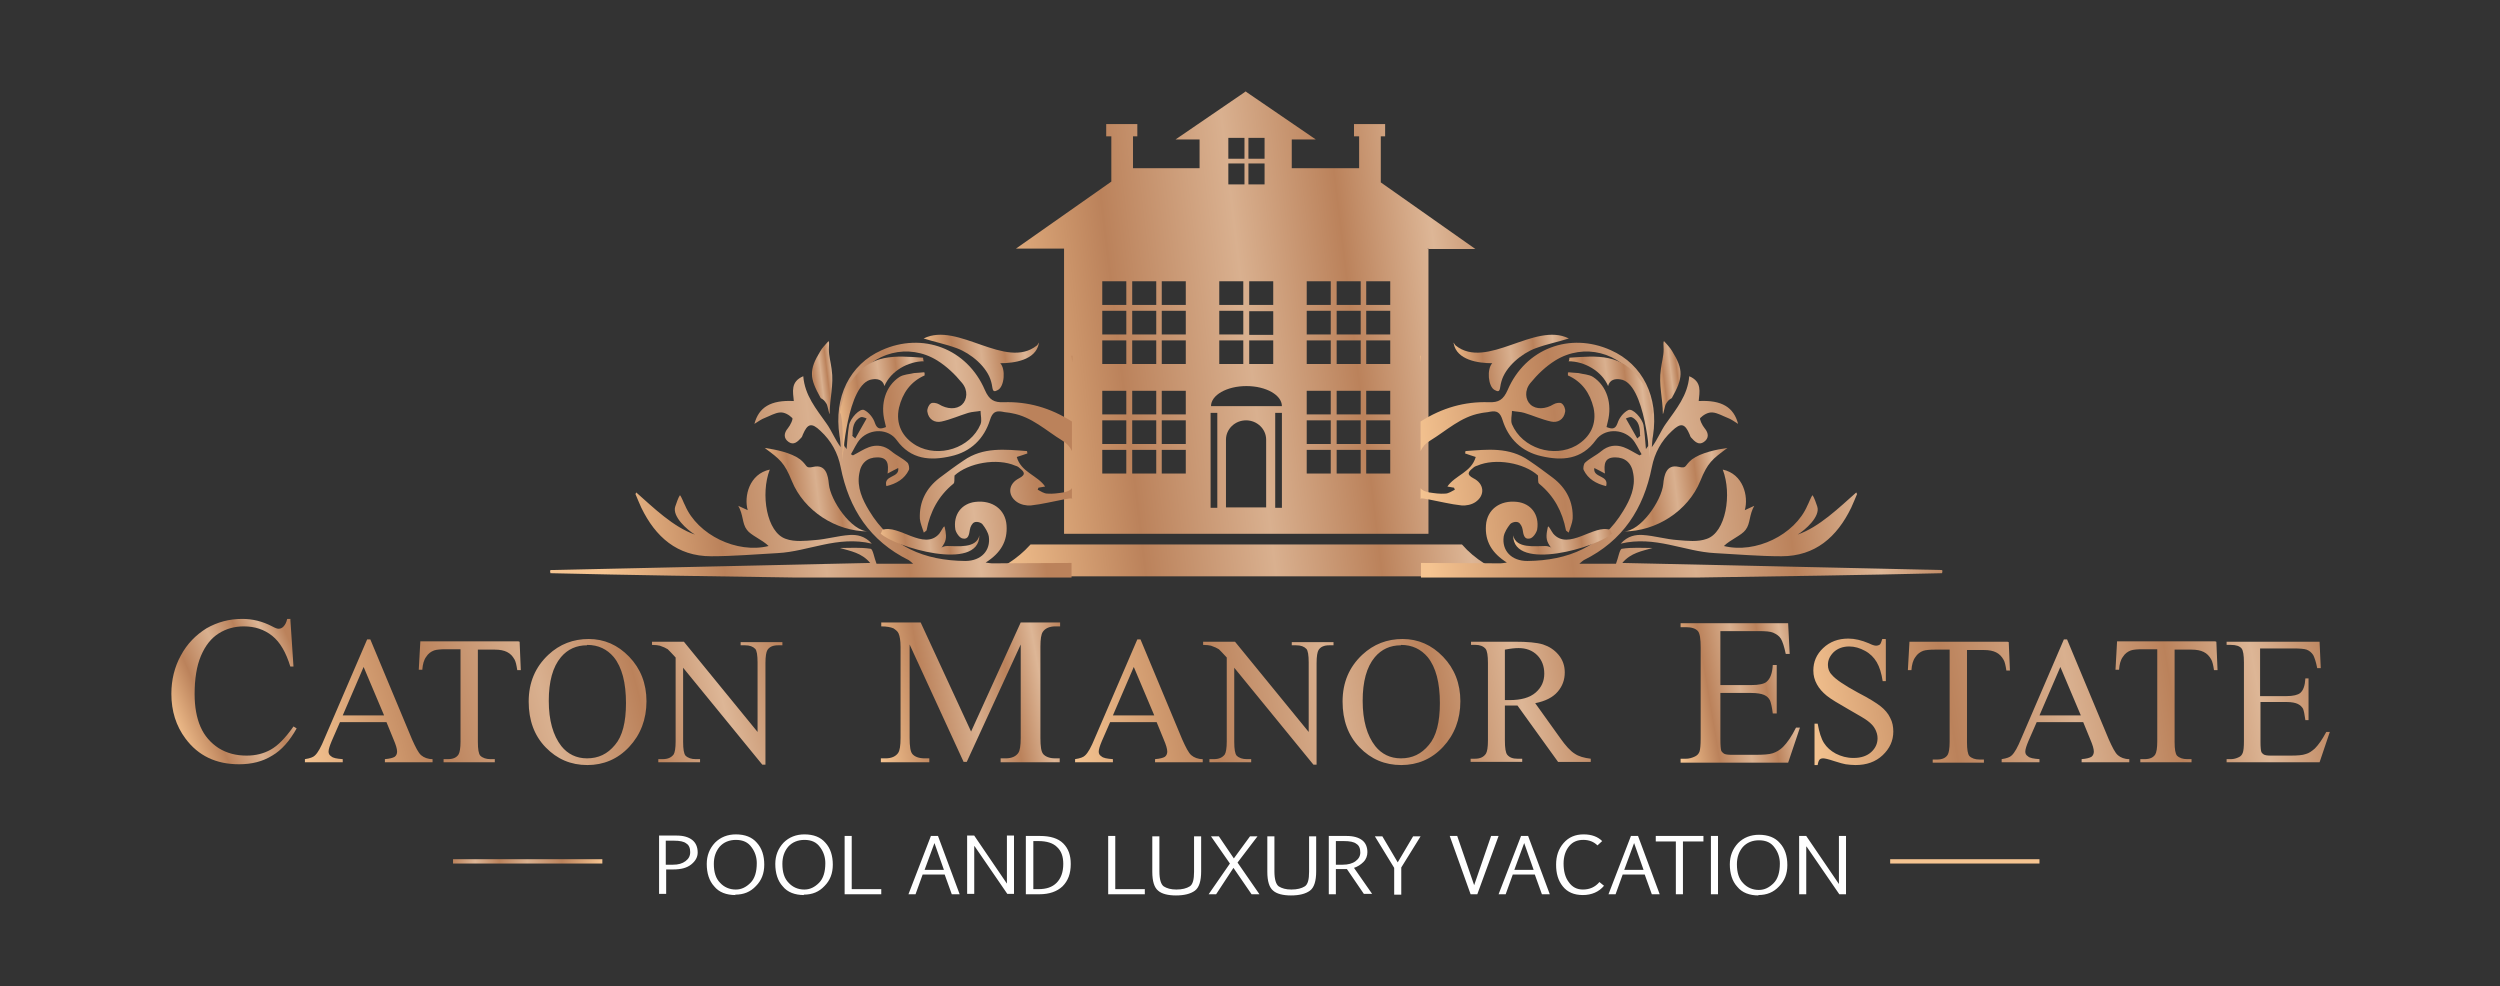 <!-- Creator: CorelDRAW -->
<svg xmlns="http://www.w3.org/2000/svg" xml:space="preserve" width="6.346in" height="2.503in" style="shape-rendering:geometricPrecision; text-rendering:geometricPrecision; image-rendering:optimizeQuality; fill-rule:evenodd; clip-rule:evenodd"
viewBox="0 0 6.346 2.503"
 xmlns:xlink="http://www.w3.org/1999/xlink">
 <rect x="0" y="0" width="6.346" height="2.503" fill="#333333" stroke="none"/>
 <defs>
  <style type="text/css">
   <![CDATA[
    .fil0 {fill:none}
    .fil21 {fill:white;fill-rule:nonzero}
    .fil20 {fill:url(#id0)}
    .fil11 {fill:url(#id1)}
    .fil3 {fill:url(#id2)}
    .fil13 {fill:url(#id3)}
    .fil9 {fill:url(#id4)}
    .fil10 {fill:url(#id5)}
    .fil5 {fill:url(#id6)}
    .fil4 {fill:url(#id7)}
    .fil12 {fill:url(#id8)}
    .fil8 {fill:url(#id9)}
    .fil6 {fill:url(#id10)}
    .fil1 {fill:url(#id11)}
    .fil7 {fill:url(#id12)}
    .fil2 {fill:url(#id13)}
    .fil19 {fill:url(#id14);fill-rule:nonzero}
    .fil16 {fill:url(#id15);fill-rule:nonzero}
    .fil17 {fill:url(#id16);fill-rule:nonzero}
    .fil15 {fill:url(#id17);fill-rule:nonzero}
    .fil18 {fill:url(#id18);fill-rule:nonzero}
    .fil14 {fill:url(#id19);fill-rule:nonzero}
   ]]>
  </style>
  <linearGradient id="id0" gradientUnits="userSpaceOnUse" x1="1.529" y1="2.186" x2="1.15" y2="2.186">
   <stop offset="0" style="stop-color:#F5C491"/>
   <stop offset="0.271" style="stop-color:#BB825B"/>
   <stop offset="0.502" style="stop-color:#D9B08F"/>
   <stop offset="0.69" style="stop-color:#BB825B"/>
   <stop offset="0.851" style="stop-color:#DDB696"/>
   <stop offset="1" style="stop-color:#BB825B"/>
  </linearGradient>
  <linearGradient id="id1" gradientUnits="userSpaceOnUse" xlink:href="#id0" x1="3.68" y1="0.925" x2="3.991" y2="0.888">
  </linearGradient>
  <linearGradient id="id2" gradientUnits="userSpaceOnUse" xlink:href="#id0" x1="1.931" y1="1.26" x2="2.216" y2="1.226">
  </linearGradient>
  <linearGradient id="id3" gradientUnits="userSpaceOnUse" xlink:href="#id0" x1="3.835" y1="1.407" x2="4.097" y2="1.376">
  </linearGradient>
  <linearGradient id="id4" gradientUnits="userSpaceOnUse" xlink:href="#id0" x1="3.966" y1="1.048" x2="4.209" y2="1.019">
  </linearGradient>
  <linearGradient id="id5" gradientUnits="userSpaceOnUse" xlink:href="#id0" x1="4.201" y1="0.961" x2="4.284" y2="0.951">
  </linearGradient>
  <linearGradient id="id6" gradientUnits="userSpaceOnUse" xlink:href="#id0" x1="2.043" y1="0.961" x2="2.126" y2="0.951">
  </linearGradient>
  <linearGradient id="id7" gradientUnits="userSpaceOnUse" xlink:href="#id0" x1="2.118" y1="1.048" x2="2.361" y2="1.019">
  </linearGradient>
  <linearGradient id="id8" gradientUnits="userSpaceOnUse" xlink:href="#id0" x1="2.23" y1="1.407" x2="2.492" y2="1.376">
  </linearGradient>
  <linearGradient id="id9" gradientUnits="userSpaceOnUse" xlink:href="#id0" x1="4.111" y1="1.26" x2="4.396" y2="1.226">
  </linearGradient>
  <linearGradient id="id10" gradientUnits="userSpaceOnUse" xlink:href="#id0" x1="2.336" y1="0.925" x2="2.647" y2="0.888">
  </linearGradient>
  <linearGradient id="id11" gradientUnits="userSpaceOnUse" xlink:href="#id0" x1="2.459" y1="0.931" x2="3.868" y2="0.763">
  </linearGradient>
  <linearGradient id="id12" gradientUnits="userSpaceOnUse" xlink:href="#id0" x1="3.604" y1="1.23" x2="4.928" y2="1.072">
  </linearGradient>
  <linearGradient id="id13" gradientUnits="userSpaceOnUse" xlink:href="#id0" x1="1.509" y1="1.217" x2="2.612" y2="1.085">
  </linearGradient>
  <linearGradient id="id14" gradientUnits="userSpaceOnUse" xlink:href="#id0" x1="4.596" y1="1.894" x2="5.92" y2="1.671">
  </linearGradient>
  <linearGradient id="id15" gradientUnits="userSpaceOnUse" xlink:href="#id0" x1="2.213" y1="1.801" x2="2.715" y2="1.713">
  </linearGradient>
  <linearGradient id="id16" gradientUnits="userSpaceOnUse" xlink:href="#id0" x1="2.72" y1="1.898" x2="4.044" y2="1.666">
  </linearGradient>
  <linearGradient id="id17" gradientUnits="userSpaceOnUse" xlink:href="#id0" x1="0.773" y1="1.941" x2="1.986" y2="1.624">
  </linearGradient>
  <linearGradient id="id18" gradientUnits="userSpaceOnUse" xlink:href="#id0" x1="4.245" y1="1.786" x2="4.591" y2="1.728">
  </linearGradient>
  <linearGradient id="id19" gradientUnits="userSpaceOnUse" xlink:href="#id0" x1="0.428" y1="1.83" x2="0.759" y2="1.684">
  </linearGradient>
 </defs>
 <g id="Layer_x0020_1">
  <g id="_76192208">
   <rect id="_76211080" class="fil0" width="6.346" height="2.503"/>
   <g>
    <path id="_76179664" class="fil1" d="M3.626 0.631l0 0.724 -0.925 0 0 -0.724 -0.122 0 0.242 -0.17 0 -0.115 -0.013 0 0 -0.031 0.079 0 0 0.031 -0.011 0 0 0.081 0.169 0 0 -0.073 -0.061 -0 0.174 -0.119 0.004 -0.003 0.004 0.003 0.174 0.119 -0.061 0 0 0.073 0.171 0 0 -0.081 -0.013 0 0 -0.031 0.079 0 0 0.031 -0.011 0 0 0.117 0.24 0.169 -0.122 0zm-0.455 0.159l0.061 0 0 0.06 -0.061 0 0 -0.06zm-0.002 -0.375l0.041 0 0 0.053 -0.041 0 0 -0.053zm-0.051 -0.065l0.041 0 0 0.053 -0.041 0 0 -0.053zm0 0.065l0.041 0 0 0.053 -0.041 0 0 -0.053zm0.051 -0.065l0.041 0 0 0.053 -0.041 0 0 -0.053zm-0.005 0.63c0.05,0 0.09,0.023 0.09,0.051l-0.18 0c0,-0.028 0.04,-0.051 0.09,-0.051zm-0.091 0.309l0.017 0 0 -0.241 -0.017 0 0 0.241zm0.164 0l0.017 0 0 -0.241 -0.017 0 0 0.241zm-0.074 -0.222l0 0c0.028,0 0.051,0.022 0.051,0.049l0 0.172 -0.102 0 0 -0.172c0,-0.027 0.023,-0.049 0.051,-0.049zm-0.365 -0.278l0.061 0 0 0.06 -0.061 0 0 -0.06zm0.151 0l0.061 0 0 0.06 -0.061 0 0 -0.06zm0 0.075l0.061 0 0 0.06 -0.061 0 0 -0.06zm0 -0.15l0.061 0 0 0.06 -0.061 0 0 -0.06zm-0.075 0.075l0.061 0 0 0.06 -0.061 0 0 -0.06zm0 0.075l0.061 0 0 0.06 -0.061 0 0 -0.06zm-0.076 0l0.061 0 0 0.06 -0.061 0 0 -0.06zm0 -0.15l0.061 0 0 0.06 -0.061 0 0 -0.06zm0.076 0l0.061 0 0 0.06 -0.061 0 0 -0.06zm0.443 0.075l0.061 0 0 0.06 -0.061 0 0 -0.06zm0.151 0l0.061 0 0 0.06 -0.061 0 0 -0.06zm0 0.075l0.061 0 0 0.06 -0.061 0 0 -0.06zm0 -0.15l0.061 0 0 0.06 -0.061 0 0 -0.06zm-0.075 0.075l0.061 0 0 0.06 -0.061 0 0 -0.06zm0 0.075l0.061 0 0 0.06 -0.061 0 0 -0.06zm-0.076 0l0.061 0 0 0.06 -0.061 0 0 -0.06zm0 -0.15l0.061 0 0 0.06 -0.061 0 0 -0.06zm0.076 0l0.061 0 0 0.06 -0.061 0 0 -0.06zm-0.595 0.353l0.061 0 0 0.06 -0.061 0 0 -0.06zm0.151 0l0.061 0 0 0.06 -0.061 0 0 -0.06zm0 0.075l0.061 0 0 0.06 -0.061 0 0 -0.06zm0 -0.15l0.061 0 0 0.06 -0.061 0 0 -0.06zm-0.075 0.075l0.061 0 0 0.06 -0.061 0 0 -0.06zm0 0.075l0.061 0 0 0.06 -0.061 0 0 -0.06zm-0.076 0l0.061 0 0 0.06 -0.061 0 0 -0.06zm0 -0.15l0.061 0 0 0.06 -0.061 0 0 -0.06zm0.076 0l0.061 0 0 0.06 -0.061 0 0 -0.06zm0.443 0.075l0.061 0 0 0.06 -0.061 0 0 -0.06zm0.151 0l0.061 0 0 0.06 -0.061 0 0 -0.06zm0 0.075l0.061 0 0 0.06 -0.061 0 0 -0.06zm0 -0.15l0.061 0 0 0.06 -0.061 0 0 -0.06zm-0.075 0.075l0.061 0 0 0.06 -0.061 0 0 -0.06zm0 0.075l0.061 0 0 0.06 -0.061 0 0 -0.06zm-0.076 0l0.061 0 0 0.06 -0.061 0 0 -0.06zm0 -0.15l0.061 0 0 0.06 -0.061 0 0 -0.06zm0.076 0l0.061 0 0 0.06 -0.061 0 0 -0.06zm-0.298 -0.278l0.061 0 0 0.06 -0.061 0 0 -0.06zm0 0.15l0.061 0 0 0.06 -0.061 0 0 -0.06zm0 -0.075l0.061 0 0 0.06 -0.061 0 0 -0.06zm0.076 -0.075l0.061 0 0 0.06 -0.061 0 0 -0.06zm0 0.15l0.061 0 0 0.06 -0.061 0 0 -0.06zm-0.555 0.518l0.529 0 0.037 0 0.529 0c0.033,0.038 0.076,0.063 0.124,0.081l-1.343 0c0.048,-0.018 0.09,-0.043 0.124,-0.081z"/>
    <path id="_76180616" class="fil2" d="M2.163 1.106c0.003,0.002 0.005,0.005 0.008,0.007 0.01,-0.017 0.019,-0.034 0.029,-0.051 0.002,0.002 -0.009,-0.005 -0.015,-0.003 -0.019,0.009 -0.021,0.028 -0.021,0.046zm-0.289 0.178c0.011,0.005 0.017,0.008 0.024,0.011 -0.01,-0.035 0.004,-0.092 0.056,-0.103 -0.024,0.062 -0.008,0.16 0.041,0.176 0.022,0.008 0.049,0.005 0.073,0.003 0.03,-0.002 0.059,-0.011 0.089,-0.013 0.018,-0.001 0.038,0.002 0.056,0.022 -0.087,-0.021 -0.161,0.02 -0.239,0.024 -0.056,0.003 -0.113,0.008 -0.169,0.008 -0.086,-0 -0.141,-0.049 -0.177,-0.123 -0.005,-0.011 -0.01,-0.023 -0.015,-0.035 -0,-0 0.001,-0.001 0.002,-0.004 0.043,0.038 0.094,0.088 0.149,0.107 -0.02,-0.012 -0.058,-0.046 -0.05,-0.071 0.002,-0.006 0.008,-0.024 0.012,-0.029 0.004,0.004 0.01,0.021 0.013,0.026 0.032,0.075 0.132,0.123 0.212,0.103 -0.016,-0.016 -0.045,-0.027 -0.055,-0.041 -0.013,-0.017 -0.008,-0.037 -0.023,-0.063zm0.473 -0.338c0,0.002 0,0.005 0,0.007 -0.036,0.016 -0.056,0.045 -0.065,0.082 -0.009,0.041 0.008,0.075 0.044,0.096 0.057,0.032 0.137,0.007 0.163,-0.054 0.004,-0.01 0,-0.023 0,-0.034 -0.01,0.002 -0.021,0.002 -0.031,0.005 -0.023,0.007 -0.045,0.017 -0.068,0.022 -0.017,0.004 -0.033,-0.005 -0.036,-0.025 -0.001,-0.007 0.003,-0.017 0.009,-0.021 0.004,-0.003 0.015,-0.001 0.02,0.002 0.021,0.013 0.045,0.014 0.059,0.001 0.013,-0.012 0.016,-0.036 0,-0.055 -0.018,-0.022 -0.039,-0.042 -0.063,-0.057 -0.073,-0.045 -0.164,-0.021 -0.209,0.052 -0.032,0.051 -0.032,0.107 -0.027,0.164 0,0.002 0.003,0.004 0.006,0.009 0.002,-0.022 0.003,-0.041 0.006,-0.06 0.003,-0.018 0.028,-0.045 0.039,-0.039 0.012,0.006 0.023,0.02 0.027,0.033 0.006,0.017 0.015,0.015 0.028,0.01 -0.001,-0.005 -0.002,-0.009 -0.003,-0.013 -0.012,-0.046 0.002,-0.091 0.037,-0.114 0.011,-0.007 0.026,-0.007 0.037,-0.01 0.011,-0.001 0.018,-0.001 0.025,-0.002zm-0.949 0.501c0.269,-0.006 0.538,-0.012 0.811,-0.018 -0.022,-0.026 -0.05,-0.03 -0.077,-0.038 0.026,0 0.052,-0.002 0.078,0.002 0.006,0.001 0.009,0.023 0.015,0.038 0.026,0 0.058,0 0.093,0 -0.006,-0.005 -0.008,-0.007 -0.011,-0.009 -0.099,-0.049 -0.152,-0.13 -0.173,-0.236 -0.007,-0.036 -0.024,-0.067 -0.051,-0.092 -0.023,-0.022 -0.033,-0.019 -0.045,0.009 -0.001,0.003 -0.002,0.006 -0.004,0.008 -0.009,0.01 -0.019,0.02 -0.032,0.011 -0.013,-0.009 -0.013,-0.022 -0.002,-0.035 0.006,-0.007 0.014,-0.024 0.011,-0.026 -0.008,-0.008 -0.02,-0.015 -0.031,-0.014 -0.013,0.001 -0.026,0.009 -0.039,0.014 -0.008,0.003 -0.015,0.008 -0.026,0.015 0.011,-0.042 0.041,-0.061 0.1,-0.058 -0.002,-0.023 -0.009,-0.049 0.024,-0.063 0.004,0.049 0.033,0.083 0.059,0.12 0.013,0.018 0.021,0.04 0.036,0.06 -0.001,-0.01 -0.001,-0.02 -0.003,-0.029 -0.015,-0.098 0.026,-0.181 0.107,-0.217 0.104,-0.047 0.217,-0.004 0.262,0.101 0.011,0.025 0.023,0.032 0.048,0.031 0.061,-0.002 0.118,0.014 0.173,0.049l0 0.075c-0.005,-0.011 -0.013,-0.02 -0.025,-0.027 -0.041,-0.025 -0.077,-0.06 -0.127,-0.069 -0.008,-0.002 -0.017,-0.002 -0.025,-0.004 -0.017,-0.003 -0.025,0.002 -0.031,0.021 -0.015,0.048 -0.049,0.081 -0.099,0.092 -0.052,0.012 -0.102,0.009 -0.138,-0.041 -0.021,-0.029 -0.066,-0.03 -0.092,-0.003 -0.01,0.011 -0.016,0.026 -0.024,0.039 0.002,0.001 0.003,0.002 0.005,0.003 0.014,-0.007 0.027,-0.016 0.041,-0.021 0.02,-0.007 0.039,-0.004 0.056,0.01 0.013,0.011 0.029,0.018 0.041,0.029 0.004,0.003 0.006,0.015 0.004,0.019 -0.011,0.023 -0.032,0.035 -0.057,0.041 -0.008,-0.029 0.034,-0.02 0.03,-0.046 -0.008,0.004 -0.016,0.008 -0.027,0.014 0.003,-0.024 0.001,-0.041 -0.026,-0.041 -0.025,0 -0.042,0.014 -0.046,0.042 -0.006,0.034 0.008,0.065 0.025,0.093 0.055,0.092 0.141,0.127 0.244,0.128 0.041,0 0.065,-0.027 0.06,-0.062 -0.002,-0.011 -0.009,-0.022 -0.016,-0.031 -0.004,-0.005 -0.015,-0.008 -0.021,-0.005 -0.005,0.002 -0.01,0.011 -0.011,0.018 -0.002,0.013 -0.004,0.026 -0.018,0.023 -0.008,-0.001 -0.017,-0.014 -0.019,-0.023 -0.006,-0.038 0.016,-0.066 0.051,-0.07 0.043,-0.005 0.076,0.019 0.079,0.059 0.003,0.041 -0.015,0.071 -0.053,0.095 0.008,0.001 0.012,0.002 0.016,0.002 0.067,-0 0.135,-0.001 0.202,-0.001l0 0.037 -0.705 0c-0.206,-0.003 -0.412,-0.006 -0.618,-0.011 -0,-0.002 -0,-0.004 -0.001,-0.006zm1.324 -0.527l-0.002 -0.017 0.002 0 0 0.017zm0 0.346c-0.004,-0.002 -0.011,-0 -0.023,0.002 -0.027,0.005 -0.054,0.012 -0.082,0.015 -0.012,0.001 -0.026,-0.002 -0.036,-0.009 -0.024,-0.017 -0.022,-0.046 0.006,-0.06 0.019,-0.01 0.012,-0.017 0.001,-0.026 -0.003,-0.003 -0.007,-0.005 -0.011,-0.006 -0.046,-0.02 -0.119,-0.007 -0.154,0.025 -0.001,0.009 0.001,0.018 -0.003,0.021 -0.038,0.031 -0.059,0.071 -0.068,0.118 -0,0.001 -0.002,0.002 -0.007,0.006 -0.004,-0.013 -0.009,-0.024 -0.01,-0.035 -0.002,-0.043 0.016,-0.078 0.05,-0.104 0.02,-0.015 0.04,-0.03 0.061,-0.044 0.05,-0.035 0.106,-0.028 0.161,-0.024 0,0.002 0.001,0.004 0.001,0.006 -0.009,0.003 -0.017,0.006 -0.027,0.009 0.011,0.039 0.052,0.046 0.072,0.075 -0.006,0.001 -0.012,0.002 -0.017,0.003 -0.001,0.002 -0.001,0.004 -0.002,0.005 0.008,0.004 0.016,0.01 0.025,0.01 0.013,0.001 0.027,-0.001 0.04,-0.003 0.01,-0.002 0.018,-0.005 0.022,-0.011l0 0.025z"/>
    <path id="_76178992" class="fil3" d="M2.205 1.349c-0.044,0 -0.097,-0.079 -0.101,-0.12 -0.002,-0.023 -0.008,-0.051 -0.039,-0.044 -0.022,0.005 -0.014,-0.003 -0.034,-0.019 -0.023,-0.017 -0.062,-0.025 -0.09,-0.029 0.039,0.029 0.05,0.037 0.069,0.084 0.031,0.076 0.112,0.128 0.194,0.128z"/>
    <path id="_76179496" class="fil4" d="M2.138 1.168c0.001,0.001 0.012,-0.197 0.076,-0.205 0.012,-0.002 0.027,0 0.031,0.017 0.016,-0.038 0.06,-0.063 0.101,-0.063 -0.003,-0 -0.002,-0.006 -0.003,-0.009 -0.07,-0.005 -0.133,-0.011 -0.18,0.057 -0.009,0.013 -0.016,0.019 -0.02,0.035 -0.001,0.005 -0.007,0.031 -0.009,0.032 0,0.006 -0.002,0.011 -0.002,0.017 0.001,0 0.001,0 0.002,0.001 0.003,0.012 0.008,0.045 0.004,0.118z"/>
    <path id="_76179832" class="fil5" d="M2.083 1.01c-0.028,-0.05 -0.03,-0.071 -0.001,-0.118 0.005,-0.009 0.013,-0.017 0.02,-0.025 0.004,-0.005 0.002,0.015 0.002,0.02 0,0.017 0.005,0.033 0.007,0.05 0.006,0.04 -0.005,0.074 -0.005,0.114 -0.002,-0.001 -0.005,-0.022 -0.008,-0.026 -0.005,-0.008 -0.007,-0.01 -0.014,-0.014z"/>
    <path id="_76180672" class="fil6" d="M2.345 0.859c0.086,-0.043 0.208,0.081 0.287,0.018 0.002,-0.001 0.007,-0.012 0.005,-0.005 -0.008,0.042 -0.062,0.05 -0.098,0.05 0.014,0.014 0.011,0.059 -0.006,0.068 -0.016,0.009 -0.012,-0.004 -0.017,-0.021 -0.01,-0.038 -0.052,-0.072 -0.087,-0.085 -0.03,-0.011 -0.057,-0.016 -0.085,-0.025z"/>
    <path id="_76212368" class="fil7" d="M4.164 1.106c-0.003,0.002 -0.005,0.005 -0.008,0.007 -0.01,-0.017 -0.019,-0.034 -0.029,-0.051 -0.002,0.002 0.009,-0.005 0.015,-0.003 0.019,0.009 0.021,0.028 0.021,0.046zm0.289 0.178c-0.011,0.005 -0.017,0.008 -0.024,0.011 0.01,-0.035 -0.004,-0.092 -0.056,-0.103 0.024,0.062 0.008,0.16 -0.041,0.176 -0.022,0.008 -0.049,0.005 -0.073,0.003 -0.03,-0.002 -0.059,-0.011 -0.089,-0.013 -0.018,-0.001 -0.038,0.002 -0.056,0.022 0.087,-0.021 0.161,0.02 0.239,0.024 0.056,0.003 0.113,0.008 0.169,0.008 0.086,-0 0.141,-0.049 0.177,-0.123 0.005,-0.011 0.01,-0.023 0.015,-0.035 0,-0 -0.001,-0.001 -0.002,-0.004 -0.043,0.038 -0.094,0.088 -0.149,0.107 0.02,-0.012 0.058,-0.046 0.05,-0.071 -0.002,-0.006 -0.008,-0.024 -0.012,-0.029 -0.004,0.004 -0.01,0.021 -0.013,0.026 -0.032,0.075 -0.132,0.123 -0.212,0.103 0.016,-0.016 0.045,-0.027 0.055,-0.041 0.013,-0.017 0.008,-0.037 0.023,-0.063zm-0.473 -0.338c-0,0.002 -0,0.005 -0,0.007 0.036,0.016 0.056,0.045 0.065,0.082 0.009,0.041 -0.008,0.075 -0.044,0.096 -0.057,0.032 -0.137,0.007 -0.163,-0.054 -0.004,-0.01 -0,-0.023 -0,-0.034 0.01,0.002 0.021,0.002 0.031,0.005 0.023,0.007 0.045,0.017 0.068,0.022 0.017,0.004 0.033,-0.005 0.036,-0.025 0.001,-0.007 -0.003,-0.017 -0.009,-0.021 -0.004,-0.003 -0.015,-0.001 -0.02,0.002 -0.021,0.013 -0.045,0.014 -0.059,0.001 -0.013,-0.012 -0.016,-0.036 -0,-0.055 0.018,-0.022 0.039,-0.042 0.063,-0.057 0.073,-0.045 0.164,-0.021 0.209,0.052 0.032,0.051 0.032,0.107 0.027,0.164 -0,0.002 -0.003,0.004 -0.006,0.009 -0.002,-0.022 -0.003,-0.041 -0.006,-0.06 -0.003,-0.018 -0.028,-0.045 -0.039,-0.039 -0.012,0.006 -0.023,0.02 -0.027,0.033 -0.006,0.017 -0.015,0.015 -0.028,0.01 0.001,-0.005 0.002,-0.009 0.003,-0.013 0.012,-0.046 -0.002,-0.091 -0.037,-0.114 -0.011,-0.007 -0.026,-0.007 -0.037,-0.01 -0.011,-0.001 -0.018,-0.001 -0.025,-0.002zm0.949 0.501c-0.269,-0.006 -0.538,-0.012 -0.811,-0.018 0.022,-0.026 0.05,-0.03 0.077,-0.038 -0.026,0 -0.052,-0.002 -0.078,0.002 -0.006,0.001 -0.009,0.023 -0.015,0.038 -0.026,0 -0.058,0 -0.093,0 0.006,-0.005 0.008,-0.007 0.011,-0.009 0.099,-0.049 0.152,-0.13 0.173,-0.236 0.007,-0.036 0.024,-0.067 0.051,-0.092 0.023,-0.022 0.033,-0.019 0.045,0.009 0.001,0.003 0.002,0.006 0.004,0.008 0.009,0.01 0.019,0.02 0.032,0.011 0.013,-0.009 0.013,-0.022 0.002,-0.035 -0.006,-0.007 -0.014,-0.024 -0.011,-0.026 0.008,-0.008 0.02,-0.015 0.031,-0.014 0.013,0.001 0.026,0.009 0.039,0.014 0.008,0.003 0.015,0.008 0.026,0.015 -0.011,-0.042 -0.041,-0.061 -0.1,-0.058 0.002,-0.023 0.009,-0.049 -0.024,-0.063 -0.004,0.049 -0.033,0.083 -0.059,0.12 -0.013,0.018 -0.021,0.04 -0.036,0.06 0.001,-0.01 0.001,-0.02 0.003,-0.029 0.015,-0.098 -0.026,-0.181 -0.107,-0.217 -0.104,-0.047 -0.217,-0.004 -0.262,0.101 -0.011,0.025 -0.023,0.032 -0.048,0.031 -0.061,-0.002 -0.118,0.014 -0.173,0.049l0 0.075c0.005,-0.011 0.013,-0.02 0.025,-0.027 0.041,-0.025 0.077,-0.06 0.127,-0.069 0.008,-0.002 0.017,-0.002 0.025,-0.004 0.017,-0.003 0.025,0.002 0.031,0.021 0.015,0.048 0.049,0.081 0.099,0.092 0.052,0.012 0.102,0.009 0.138,-0.041 0.021,-0.029 0.066,-0.03 0.092,-0.003 0.01,0.011 0.016,0.026 0.024,0.039 -0.002,0.001 -0.003,0.002 -0.005,0.003 -0.014,-0.007 -0.027,-0.016 -0.041,-0.021 -0.02,-0.007 -0.039,-0.004 -0.056,0.01 -0.013,0.011 -0.029,0.018 -0.041,0.029 -0.004,0.003 -0.006,0.015 -0.004,0.019 0.011,0.023 0.032,0.035 0.057,0.041 0.008,-0.029 -0.034,-0.02 -0.03,-0.046 0.008,0.004 0.016,0.008 0.027,0.014 -0.003,-0.024 -0.001,-0.041 0.026,-0.041 0.025,0 0.042,0.014 0.046,0.042 0.006,0.034 -0.008,0.065 -0.025,0.093 -0.055,0.092 -0.141,0.127 -0.244,0.128 -0.041,0 -0.065,-0.027 -0.06,-0.062 0.002,-0.011 0.009,-0.022 0.016,-0.031 0.004,-0.005 0.015,-0.008 0.021,-0.005 0.005,0.002 0.01,0.011 0.011,0.018 0.002,0.013 0.004,0.026 0.018,0.023 0.008,-0.001 0.017,-0.014 0.019,-0.023 0.006,-0.038 -0.016,-0.066 -0.051,-0.07 -0.043,-0.005 -0.076,0.019 -0.079,0.059 -0.003,0.041 0.015,0.071 0.053,0.095 -0.008,0.001 -0.012,0.002 -0.016,0.002 -0.067,-0 -0.135,-0.001 -0.202,-0.001l0 0.037 0.705 0c0.206,-0.003 0.412,-0.006 0.618,-0.011 0,-0.002 0,-0.004 0.001,-0.006zm-1.324 -0.527l0.002 -0.017 -0.002 0 0 0.017zm0 0.346c0.004,-0.002 0.011,-0 0.023,0.002 0.027,0.005 0.054,0.012 0.082,0.015 0.012,0.001 0.026,-0.002 0.036,-0.009 0.024,-0.017 0.022,-0.046 -0.006,-0.06 -0.019,-0.01 -0.012,-0.017 -0.001,-0.026 0.003,-0.003 0.007,-0.005 0.011,-0.006 0.046,-0.02 0.119,-0.007 0.154,0.025 0.001,0.009 -0.001,0.018 0.003,0.021 0.038,0.031 0.059,0.071 0.068,0.118 0,0.001 0.002,0.002 0.007,0.006 0.004,-0.013 0.009,-0.024 0.01,-0.035 0.002,-0.043 -0.016,-0.078 -0.05,-0.104 -0.02,-0.015 -0.04,-0.03 -0.061,-0.044 -0.05,-0.035 -0.106,-0.028 -0.161,-0.024 -0,0.002 -0.001,0.004 -0.001,0.006 0.009,0.003 0.017,0.006 0.027,0.009 -0.011,0.039 -0.052,0.046 -0.072,0.075 0.006,0.001 0.012,0.002 0.017,0.003 0.001,0.002 0.001,0.004 0.002,0.005 -0.008,0.004 -0.016,0.01 -0.025,0.01 -0.013,0.001 -0.027,-0.001 -0.04,-0.003 -0.01,-0.002 -0.018,-0.005 -0.022,-0.011l0 0.025z"/>
    <path id="_76212312" class="fil8" d="M4.121 1.349c0.044,0 0.097,-0.079 0.101,-0.12 0.002,-0.023 0.008,-0.051 0.039,-0.044 0.022,0.005 0.014,-0.003 0.034,-0.019 0.023,-0.017 0.062,-0.025 0.09,-0.029 -0.039,0.029 -0.05,0.037 -0.069,0.084 -0.031,0.076 -0.112,0.128 -0.194,0.128z"/>
    <path id="_76209176" class="fil9" d="M4.189 1.168c-0.001,0.001 -0.012,-0.197 -0.076,-0.205 -0.012,-0.002 -0.027,0 -0.031,0.017 -0.016,-0.038 -0.06,-0.063 -0.101,-0.063 0.003,-0 0.002,-0.006 0.003,-0.009 0.07,-0.005 0.133,-0.011 0.18,0.057 0.009,0.013 0.016,0.019 0.02,0.035 0.001,0.005 0.007,0.031 0.009,0.032 0,0.006 0.002,0.011 0.002,0.017 -0.001,0 -0.001,0 -0.002,0.001 -0.003,0.012 -0.008,0.045 -0.004,0.118z"/>
    <path id="_76192992" class="fil10" d="M4.244 1.01c0.028,-0.05 0.03,-0.071 0.001,-0.118 -0.005,-0.009 -0.013,-0.017 -0.02,-0.025 -0.004,-0.005 -0.002,0.015 -0.002,0.02 0,0.017 -0.005,0.033 -0.007,0.05 -0.006,0.04 0.005,0.074 0.005,0.114 0.002,-0.001 0.005,-0.022 0.008,-0.026 0.005,-0.008 0.007,-0.01 0.014,-0.014z"/>
    <path id="_76196576" class="fil11" d="M3.982 0.859c-0.086,-0.043 -0.208,0.081 -0.287,0.018 -0.002,-0.001 -0.007,-0.012 -0.005,-0.005 0.008,0.042 0.062,0.05 0.098,0.05 -0.014,0.014 -0.011,0.059 0.006,0.068 0.016,0.009 0.012,-0.004 0.017,-0.021 0.01,-0.038 0.052,-0.072 0.087,-0.085 0.03,-0.011 0.057,-0.016 0.085,-0.025z"/>
    <path id="_76232472" class="fil12" d="M2.236 1.354l0.004 -0.009c0.041,-0.015 0.105,0.054 0.144,0.01 0.005,-0.006 0.013,-0.024 0.014,-0.017 0.003,0.014 0.006,0.028 -0.001,0.041 -0.013,0.024 -0.013,0.007 0.008,0.007 0.025,0 0.074,0.007 0.081,-0.027 0,0.094 -0.217,0.029 -0.251,-0.005z"/>
    <path id="_76233592" class="fil13" d="M4.091 1.354l-0.004 -0.009c-0.041,-0.015 -0.105,0.054 -0.144,0.01 -0.005,-0.006 -0.013,-0.024 -0.014,-0.017 -0.003,0.014 -0.006,0.028 0.001,0.041 0.013,0.024 0.013,0.007 -0.008,0.007 -0.025,0 -0.074,0.007 -0.081,-0.027 0,0.094 0.217,0.029 0.251,-0.005z"/>
    <g>
     <path id="_76230624" class="fil14" d="M0.737 1.572l0.008 0.12 -0.008 0c-0.011,-0.036 -0.026,-0.062 -0.046,-0.078 -0.02,-0.016 -0.044,-0.024 -0.072,-0.024 -0.024,0 -0.045,0.006 -0.064,0.018 -0.019,0.012 -0.034,0.031 -0.045,0.057 -0.011,0.026 -0.016,0.059 -0.016,0.097 0,0.032 0.005,0.06 0.015,0.083 0.01,0.023 0.026,0.041 0.046,0.054 0.021,0.013 0.044,0.019 0.071,0.019 0.023,0 0.043,-0.005 0.061,-0.015 0.018,-0.01 0.037,-0.029 0.058,-0.059l0.008 0.005c-0.018,0.032 -0.038,0.055 -0.062,0.069 -0.024,0.015 -0.052,0.022 -0.084,0.022 -0.059,0 -0.104,-0.022 -0.136,-0.065 -0.024,-0.032 -0.036,-0.07 -0.036,-0.114 0,-0.035 0.008,-0.068 0.024,-0.097 0.016,-0.03 0.038,-0.052 0.065,-0.069 0.028,-0.016 0.058,-0.024 0.091,-0.024 0.026,0 0.051,0.006 0.076,0.019 0.007,0.004 0.013,0.006 0.016,0.006 0.005,0 0.009,-0.002 0.012,-0.005 0.005,-0.005 0.008,-0.011 0.01,-0.02l0.009 0z"/>
     <path id="_76232192" class="fil15" d="M0.981 1.833l-0.118 0 -0.021 0.048c-0.005,0.012 -0.008,0.021 -0.008,0.027 0,0.005 0.002,0.009 0.007,0.012 0.004,0.004 0.014,0.006 0.029,0.007l0 0.008 -0.096 0 0 -0.008c0.013,-0.002 0.021,-0.005 0.025,-0.009 0.008,-0.007 0.016,-0.022 0.025,-0.044l0.108 -0.251 0.008 0 0.106 0.254c0.009,0.02 0.016,0.034 0.023,0.04 0.007,0.006 0.017,0.01 0.029,0.01l0 0.008 -0.121 0 0 -0.008c0.012,-0.001 0.02,-0.003 0.025,-0.006 0.004,-0.003 0.006,-0.008 0.006,-0.013 0,-0.007 -0.003,-0.017 -0.009,-0.031l-0.018 -0.044zm-0.006 -0.017l-0.052 -0.123 -0.053 0.123 0.105 0zm0.344 -0.187l0.003 0.072 -0.009 0c-0.002,-0.013 -0.004,-0.022 -0.007,-0.027 -0.005,-0.009 -0.011,-0.015 -0.019,-0.019 -0.008,-0.004 -0.018,-0.006 -0.031,-0.006l-0.043 0 0 0.234c0,0.019 0.002,0.03 0.006,0.035 0.006,0.006 0.015,0.009 0.026,0.009l0.011 0 0 0.008 -0.13 0 0 -0.008 0.011 0c0.013,0 0.022,-0.004 0.027,-0.012 0.003,-0.005 0.005,-0.016 0.005,-0.033l0 -0.234 -0.037 0c-0.014,0 -0.024,0.001 -0.03,0.003 -0.008,0.003 -0.015,0.008 -0.02,0.016 -0.006,0.008 -0.009,0.019 -0.01,0.033l-0.009 0 0.004 -0.072 0.249 0zm0.175 -0.007c0.04,0 0.074,0.015 0.103,0.045 0.029,0.03 0.044,0.068 0.044,0.113 0,0.046 -0.015,0.085 -0.044,0.116 -0.029,0.031 -0.065,0.046 -0.106,0.046 -0.042,0 -0.077,-0.015 -0.106,-0.045 -0.029,-0.03 -0.043,-0.069 -0.043,-0.116 0,-0.049 0.017,-0.088 0.05,-0.119 0.029,-0.027 0.063,-0.04 0.103,-0.04zm-0.004 0.016c-0.027,0 -0.049,0.01 -0.066,0.03 -0.021,0.025 -0.031,0.062 -0.031,0.111 0,0.05 0.011,0.088 0.032,0.115 0.016,0.02 0.038,0.031 0.065,0.031 0.029,0 0.052,-0.011 0.071,-0.034 0.019,-0.022 0.028,-0.058 0.028,-0.106 0,-0.052 -0.01,-0.091 -0.031,-0.117 -0.017,-0.02 -0.039,-0.031 -0.068,-0.031zm0.163 -0.009l0.083 0 0.187 0.229 0 -0.176c0,-0.019 -0.002,-0.031 -0.006,-0.035 -0.006,-0.006 -0.014,-0.009 -0.026,-0.009l-0.011 0 0 -0.008 0.106 0 0 0.008 -0.011 0c-0.013,0 -0.022,0.004 -0.027,0.012 -0.003,0.005 -0.005,0.016 -0.005,0.033l0 0.258 -0.008 0 -0.201 -0.246 0 0.188c0,0.019 0.002,0.03 0.006,0.035 0.006,0.006 0.015,0.009 0.026,0.009l0.011 0 0 0.008 -0.106 0 0 -0.008 0.011 0c0.013,0 0.022,-0.004 0.028,-0.012 0.003,-0.005 0.005,-0.016 0.005,-0.033l0 -0.213c-0.009,-0.01 -0.016,-0.017 -0.02,-0.021 -0.005,-0.003 -0.011,-0.006 -0.02,-0.009 -0.004,-0.001 -0.011,-0.002 -0.02,-0.002l0 -0.008z"/>
     <path id="_76229336" class="fil16" d="M2.446 1.934l-0.137 -0.298 0 0.237c0,0.022 0.002,0.035 0.007,0.041 0.006,0.007 0.017,0.011 0.031,0.011l0.012 0 0 0.01 -0.123 0 0 -0.01 0.012 0c0.015,0 0.026,-0.005 0.032,-0.014 0.004,-0.006 0.006,-0.018 0.006,-0.038l0 -0.231c0,-0.016 -0.002,-0.027 -0.005,-0.034 -0.002,-0.005 -0.007,-0.009 -0.013,-0.013 -0.007,-0.003 -0.017,-0.005 -0.031,-0.005l0 -0.01 0.1 0 0.128 0.277 0.126 -0.277 0.1 0 0 0.01 -0.012 0c-0.015,0 -0.026,0.005 -0.032,0.014 -0.004,0.006 -0.006,0.018 -0.006,0.038l0 0.231c0,0.022 0.002,0.035 0.007,0.041 0.006,0.007 0.017,0.011 0.03,0.011l0.012 0 0 0.01 -0.15 0 0 -0.01 0.013 0c0.015,0 0.026,-0.005 0.032,-0.014 0.004,-0.006 0.006,-0.018 0.006,-0.038l0 -0.237 -0.137 0.298 -0.009 0z"/>
     <path id="_76200776" class="fil17" d="M2.936 1.833l-0.118 0 -0.021 0.048c-0.005,0.012 -0.008,0.021 -0.008,0.027 0,0.005 0.002,0.009 0.007,0.012 0.004,0.004 0.014,0.006 0.029,0.007l0 0.008 -0.096 0 0 -0.008c0.013,-0.002 0.021,-0.005 0.025,-0.009 0.008,-0.007 0.016,-0.022 0.025,-0.044l0.108 -0.251 0.008 0 0.106 0.254c0.009,0.02 0.016,0.034 0.023,0.04 0.007,0.006 0.017,0.01 0.029,0.01l0 0.008 -0.121 0 0 -0.008c0.012,-0.001 0.02,-0.003 0.025,-0.006 0.004,-0.003 0.006,-0.008 0.006,-0.013 0,-0.007 -0.003,-0.017 -0.009,-0.031l-0.018 -0.044zm-0.006 -0.017l-0.052 -0.123 -0.053 0.123 0.105 0zm0.122 -0.187l0.083 0 0.187 0.229 0 -0.176c0,-0.019 -0.002,-0.031 -0.006,-0.035 -0.006,-0.006 -0.014,-0.009 -0.026,-0.009l-0.011 0 0 -0.008 0.106 0 0 0.008 -0.011 0c-0.013,0 -0.022,0.004 -0.027,0.012 -0.003,0.005 -0.005,0.016 -0.005,0.033l0 0.258 -0.008 0 -0.201 -0.246 0 0.188c0,0.019 0.002,0.03 0.006,0.035 0.006,0.006 0.015,0.009 0.026,0.009l0.011 0 0 0.008 -0.106 0 0 -0.008 0.011 0c0.013,0 0.022,-0.004 0.028,-0.012 0.003,-0.005 0.005,-0.016 0.005,-0.033l0 -0.213c-0.009,-0.01 -0.016,-0.017 -0.02,-0.021 -0.005,-0.003 -0.011,-0.006 -0.02,-0.009 -0.004,-0.001 -0.011,-0.002 -0.02,-0.002l0 -0.008zm0.508 -0.007c0.04,0 0.074,0.015 0.103,0.045 0.029,0.03 0.044,0.068 0.044,0.113 0,0.046 -0.015,0.085 -0.044,0.116 -0.029,0.031 -0.065,0.046 -0.106,0.046 -0.042,0 -0.077,-0.015 -0.106,-0.045 -0.029,-0.03 -0.043,-0.069 -0.043,-0.116 0,-0.049 0.017,-0.088 0.05,-0.119 0.029,-0.027 0.063,-0.04 0.103,-0.04zm-0.004 0.016c-0.027,0 -0.049,0.01 -0.066,0.03 -0.021,0.025 -0.031,0.062 -0.031,0.111 0,0.05 0.011,0.088 0.032,0.115 0.016,0.02 0.038,0.031 0.065,0.031 0.029,0 0.052,-0.011 0.071,-0.034 0.019,-0.022 0.028,-0.058 0.028,-0.106 0,-0.052 -0.01,-0.091 -0.031,-0.117 -0.017,-0.02 -0.039,-0.031 -0.068,-0.031zm0.481 0.296l-0.082 0 -0.103 -0.143c-0.008,0 -0.014,0 -0.019,0 -0.002,0 -0.004,0 -0.006,-7.48031e-005 -0.002,-7.87402e-005 -0.005,-0 -0.007,-0l0 0.089c0,0.019 0.002,0.031 0.006,0.036 0.006,0.007 0.014,0.01 0.026,0.01l0.012 0 0 0.008 -0.131 0 0 -0.008 0.011 0c0.013,0 0.022,-0.004 0.028,-0.013 0.003,-0.005 0.005,-0.016 0.005,-0.033l0 -0.197c0,-0.019 -0.002,-0.031 -0.006,-0.036 -0.006,-0.007 -0.015,-0.01 -0.026,-0.01l-0.011 0 0 -0.008 0.111 0c0.032,0 0.056,0.002 0.072,0.007 0.015,0.005 0.028,0.013 0.039,0.026 0.011,0.013 0.016,0.028 0.016,0.045 0,0.019 -0.006,0.035 -0.018,0.049 -0.012,0.014 -0.031,0.024 -0.057,0.029l0.063 0.088c0.014,0.02 0.027,0.034 0.037,0.04 0.01,0.007 0.024,0.011 0.041,0.013l0 0.008zm-0.217 -0.157c0.003,0 0.005,0 0.007,7.87402e-005 0.002,7.87402e-005 0.004,0 0.005,0 0.029,0 0.051,-0.006 0.066,-0.019 0.015,-0.013 0.022,-0.029 0.022,-0.048 0,-0.019 -0.006,-0.035 -0.018,-0.047 -0.012,-0.012 -0.028,-0.018 -0.047,-0.018 -0.009,0 -0.02,0.001 -0.035,0.004l0 0.127z"/>
     <path id="_76231352" class="fil18" d="M4.367 1.599l0 0.14 0.078 0c0.02,0 0.034,-0.003 0.04,-0.009 0.009,-0.008 0.014,-0.022 0.015,-0.042l0.01 0 0 0.123 -0.01 0c-0.002,-0.017 -0.005,-0.028 -0.007,-0.033 -0.003,-0.006 -0.008,-0.011 -0.015,-0.014 -0.007,-0.003 -0.018,-0.005 -0.033,-0.005l-0.078 0 0 0.117c0,0.016 0.001,0.025 0.002,0.029 0.001,0.003 0.004,0.006 0.007,0.008 0.003,0.002 0.01,0.003 0.02,0.003l0.06 0c0.02,0 0.035,-0.001 0.044,-0.004 0.009,-0.003 0.018,-0.008 0.026,-0.016 0.011,-0.011 0.022,-0.027 0.033,-0.049l0.01 0 -0.03 0.089 -0.273 0 0 -0.01 0.013 0c0.008,0 0.016,-0.002 0.024,-0.006 0.006,-0.003 0.009,-0.007 0.011,-0.012 0.002,-0.006 0.003,-0.017 0.003,-0.034l0 -0.23c0,-0.022 -0.002,-0.036 -0.007,-0.042 -0.006,-0.007 -0.017,-0.01 -0.031,-0.01l-0.013 0 0 -0.01 0.273 0 0.004 0.078 -0.01 0c-0.004,-0.019 -0.008,-0.031 -0.012,-0.038 -0.004,-0.007 -0.011,-0.012 -0.02,-0.016 -0.007,-0.003 -0.019,-0.004 -0.037,-0.004l-0.097 0z"/>
     <path id="_76230960" class="fil19" d="M4.787 1.623l0 0.106 -0.008 0c-0.003,-0.02 -0.008,-0.036 -0.015,-0.048 -0.007,-0.012 -0.017,-0.022 -0.03,-0.029 -0.013,-0.007 -0.026,-0.011 -0.04,-0.011 -0.016,0 -0.029,0.005 -0.039,0.014 -0.01,0.01 -0.015,0.02 -0.015,0.033 0,0.009 0.003,0.018 0.01,0.025 0.009,0.011 0.031,0.026 0.066,0.045 0.029,0.015 0.048,0.027 0.058,0.035 0.01,0.008 0.019,0.018 0.024,0.029 0.006,0.011 0.008,0.023 0.008,0.035 0,0.023 -0.009,0.043 -0.027,0.06 -0.018,0.017 -0.041,0.025 -0.069,0.025 -0.009,0 -0.017,-0.001 -0.025,-0.002 -0.005,-0.001 -0.014,-0.003 -0.029,-0.008 -0.015,-0.005 -0.024,-0.007 -0.028,-0.007 -0.004,0 -0.007,0.001 -0.009,0.003 -0.002,0.002 -0.004,0.007 -0.005,0.014l-0.008 0 0 -0.105 0.008 0c0.004,0.022 0.009,0.038 0.016,0.049 0.007,0.011 0.017,0.02 0.03,0.027 0.014,0.007 0.028,0.011 0.045,0.011 0.019,0 0.034,-0.005 0.045,-0.015 0.011,-0.01 0.016,-0.022 0.016,-0.035 0,-0.008 -0.002,-0.015 -0.006,-0.023 -0.004,-0.008 -0.011,-0.015 -0.019,-0.021 -0.006,-0.005 -0.022,-0.014 -0.048,-0.029 -0.026,-0.015 -0.045,-0.026 -0.056,-0.035 -0.011,-0.009 -0.019,-0.018 -0.025,-0.029 -0.006,-0.011 -0.009,-0.022 -0.009,-0.035 0,-0.022 0.008,-0.041 0.025,-0.057 0.017,-0.016 0.038,-0.024 0.064,-0.024 0.016,0 0.033,0.004 0.052,0.012 0.008,0.004 0.014,0.006 0.018,0.006 0.004,0 0.007,-0.001 0.01,-0.003 0.002,-0.002 0.004,-0.007 0.006,-0.014l0.008 0zm0.312 0.007l0.003 0.072 -0.009 0c-0.002,-0.013 -0.004,-0.022 -0.007,-0.027 -0.005,-0.009 -0.011,-0.015 -0.019,-0.019 -0.008,-0.004 -0.018,-0.006 -0.031,-0.006l-0.043 0 0 0.234c0,0.019 0.002,0.03 0.006,0.035 0.006,0.006 0.015,0.009 0.026,0.009l0.011 0 0 0.008 -0.13 0 0 -0.008 0.011 0c0.013,0 0.022,-0.004 0.027,-0.012 0.003,-0.005 0.005,-0.016 0.005,-0.033l0 -0.234 -0.037 0c-0.014,0 -0.024,0.001 -0.03,0.003 -0.008,0.003 -0.015,0.008 -0.02,0.016 -0.006,0.008 -0.009,0.019 -0.01,0.033l-0.009 0 0.004 -0.072 0.249 0zm0.189 0.203l-0.118 0 -0.021 0.048c-0.005,0.012 -0.008,0.021 -0.008,0.027 0,0.005 0.002,0.009 0.007,0.012 0.004,0.004 0.014,0.006 0.029,0.007l0 0.008 -0.096 0 0 -0.008c0.013,-0.002 0.021,-0.005 0.025,-0.009 0.008,-0.007 0.016,-0.022 0.025,-0.044l0.108 -0.251 0.008 0 0.106 0.254c0.009,0.02 0.016,0.034 0.023,0.04 0.007,0.006 0.017,0.01 0.029,0.01l0 0.008 -0.121 0 0 -0.008c0.012,-0.001 0.02,-0.003 0.025,-0.006 0.004,-0.003 0.006,-0.008 0.006,-0.013 0,-0.007 -0.003,-0.017 -0.009,-0.031l-0.018 -0.044zm-0.006 -0.017l-0.052 -0.123 -0.053 0.123 0.105 0zm0.344 -0.187l0.003 0.072 -0.009 0c-0.002,-0.013 -0.004,-0.022 -0.007,-0.027 -0.005,-0.009 -0.011,-0.015 -0.019,-0.019 -0.008,-0.004 -0.018,-0.006 -0.031,-0.006l-0.043 0 0 0.234c0,0.019 0.002,0.03 0.006,0.035 0.006,0.006 0.015,0.009 0.026,0.009l0.011 0 0 0.008 -0.13 0 0 -0.008 0.011 0c0.013,0 0.022,-0.004 0.027,-0.012 0.003,-0.005 0.005,-0.016 0.005,-0.033l0 -0.234 -0.037 0c-0.014,0 -0.024,0.001 -0.03,0.003 -0.008,0.003 -0.015,0.008 -0.02,0.016 -0.006,0.008 -0.009,0.019 -0.01,0.033l-0.009 0 0.004 -0.072 0.249 0zm0.111 0.017l0 0.121 0.067 0c0.017,0 0.029,-0.003 0.035,-0.008 0.008,-0.007 0.012,-0.019 0.013,-0.037l0.008 0 0 0.106 -0.008 0c-0.002,-0.015 -0.004,-0.024 -0.006,-0.029 -0.003,-0.005 -0.007,-0.009 -0.013,-0.012 -0.006,-0.003 -0.016,-0.005 -0.028,-0.005l-0.067 0 0 0.101c0,0.014 0.001,0.022 0.002,0.025 0.001,0.003 0.003,0.005 0.006,0.007 0.003,0.002 0.009,0.003 0.017,0.003l0.052 0c0.017,0 0.03,-0.001 0.038,-0.004 0.008,-0.002 0.015,-0.007 0.023,-0.014 0.009,-0.009 0.019,-0.023 0.029,-0.042l0.009 0 -0.026 0.077 -0.236 0 0 -0.008 0.011 0c0.007,0 0.014,-0.002 0.02,-0.005 0.005,-0.002 0.008,-0.006 0.01,-0.011 0.002,-0.005 0.003,-0.015 0.003,-0.03l0 -0.199c0,-0.019 -0.002,-0.031 -0.006,-0.036 -0.005,-0.006 -0.014,-0.009 -0.027,-0.009l-0.011 0 0 -0.008 0.236 0 0.003 0.067 -0.009 0c-0.003,-0.016 -0.007,-0.027 -0.01,-0.033 -0.004,-0.006 -0.009,-0.011 -0.017,-0.014 -0.006,-0.002 -0.017,-0.003 -0.032,-0.003l-0.084 0z"/>
    </g>
    <g>
     <g>
      <polygon id="_76188288" class="fil20" points="1.529,2.181 1.15,2.181 1.15,2.192 1.529,2.192 "/>
      <polygon id="_76188792" class="fil20" points="5.177,2.181 4.798,2.181 4.798,2.192 5.177,2.192 "/>
     </g>
     <path id="_76231464" class="fil21" d="M1.691 2.195l0.017 0c0.014,0 0.024,-0.003 0.032,-0.009 0.008,-0.006 0.012,-0.013 0.012,-0.023 0,-0.01 -0.003,-0.018 -0.01,-0.022 -0.006,-0.005 -0.017,-0.007 -0.031,-0.007l-0.021 0 0 0.061zm0 0.012l0 0.062 -0.018 0 0 -0.148 0.045 0c0.017,0 0.03,0.004 0.039,0.011 0.009,0.007 0.014,0.018 0.014,0.032 0,0.011 -0.005,0.021 -0.016,0.03 -0.011,0.009 -0.026,0.013 -0.046,0.013l-0.018 0zm0.177 0.051c0.014,0 0.026,-0.006 0.037,-0.017 0.011,-0.011 0.016,-0.028 0.016,-0.05 0,-0.014 -0.004,-0.028 -0.013,-0.04 -0.009,-0.013 -0.022,-0.019 -0.04,-0.019 -0.017,0 -0.031,0.006 -0.041,0.017 -0.01,0.012 -0.015,0.026 -0.015,0.044 0,0.021 0.005,0.037 0.016,0.048 0.01,0.011 0.024,0.017 0.039,0.017zm-0.001 0.014c-0.023,0 -0.042,-0.007 -0.054,-0.022 -0.013,-0.014 -0.019,-0.034 -0.019,-0.057 0,-0.021 0.007,-0.039 0.021,-0.054 0.014,-0.014 0.032,-0.021 0.053,-0.021 0.023,0 0.041,0.007 0.053,0.021 0.013,0.014 0.019,0.033 0.019,0.056 0,0.022 -0.007,0.04 -0.021,0.054 -0.014,0.015 -0.031,0.022 -0.053,0.022zm0.175 -0.014c0.014,0 0.026,-0.006 0.037,-0.017 0.011,-0.011 0.016,-0.028 0.016,-0.05 0,-0.014 -0.004,-0.028 -0.013,-0.04 -0.009,-0.013 -0.022,-0.019 -0.04,-0.019 -0.017,0 -0.031,0.006 -0.041,0.017 -0.01,0.012 -0.015,0.026 -0.015,0.044 0,0.021 0.005,0.037 0.016,0.048 0.01,0.011 0.024,0.017 0.039,0.017zm-0.001 0.014c-0.023,0 -0.042,-0.007 -0.054,-0.022 -0.013,-0.014 -0.019,-0.034 -0.019,-0.057 0,-0.021 0.007,-0.039 0.021,-0.054 0.014,-0.014 0.032,-0.021 0.053,-0.021 0.023,0 0.041,0.007 0.053,0.021 0.013,0.014 0.019,0.033 0.019,0.056 0,0.022 -0.007,0.04 -0.021,0.054 -0.014,0.015 -0.031,0.022 -0.053,0.022zm0.196 -0.002l-0.093 0 0 -0.148 0.018 0 0 0.135 0.075 0 0 0.013zm0.11 -0.062l0.049 0 -0.024 -0.068 -0.025 0.068zm0.017 -0.086l0.017 0 0.055 0.148 -0.02 0 -0.018 -0.05 -0.056 0 -0.018 0.05 -0.018 0 0.057 -0.148zm0.109 0.026l0 0.121 -0.018 0 -7.08661e-005 -0.148 0.018 0 0.083 0.122 0 -0.122 0.018 0 0 0.148 -0.017 0 -0.083 -0.121zm0.15 -0.014l0 0.123 0.013 0c0.02,0 0.035,-0.005 0.046,-0.016 0.011,-0.011 0.017,-0.027 0.017,-0.048 0,-0.019 -0.005,-0.033 -0.016,-0.043 -0.01,-0.01 -0.026,-0.015 -0.047,-0.015l-0.014 0zm0.017 -0.012c0.026,0 0.046,0.006 0.059,0.019 0.013,0.013 0.019,0.03 0.019,0.052 0,0.025 -0.007,0.043 -0.021,0.057 -0.014,0.013 -0.033,0.02 -0.059,0.02l-0.034 0 0 -0.148 0.036 0zm0.266 0.148l-0.093 0 0 -0.148 0.018 0 0 0.135 0.075 0 0 0.013zm0.037 -0.148l0 0.09c0,0.02 0.004,0.033 0.011,0.038 0.008,0.005 0.018,0.008 0.032,0.008 0.015,0 0.026,-0.003 0.034,-0.008 0.008,-0.005 0.011,-0.018 0.011,-0.037l0 -0.09 0.018 0 0 0.089c0,0.024 -0.005,0.041 -0.016,0.049 -0.011,0.008 -0.027,0.012 -0.048,0.012 -0.02,0 -0.036,-0.004 -0.045,-0.012 -0.01,-0.008 -0.015,-0.024 -0.015,-0.048l0 -0.09 0.018 0zm0.198 0.067l0.056 0.081 -0.02 0 -0.046 -0.067 -0.044 0.067 -0.019 0 0.054 -0.078 -0.048 -0.069 0.02 0 0.038 0.056 0.041 -0.056 0.019 0 -0.051 0.067zm0.094 -0.067l0 0.09c0,0.02 0.004,0.033 0.011,0.038 0.008,0.005 0.018,0.008 0.032,0.008 0.015,0 0.026,-0.003 0.034,-0.008 0.008,-0.005 0.011,-0.018 0.011,-0.037l0 -0.09 0.018 0 0 0.089c0,0.024 -0.005,0.041 -0.016,0.049 -0.011,0.008 -0.027,0.012 -0.048,0.012 -0.02,0 -0.036,-0.004 -0.045,-0.012 -0.01,-0.008 -0.015,-0.024 -0.015,-0.048l0 -0.09 0.018 0zm0.156 0.073l0.017 0c0.014,0 0.025,-0.003 0.033,-0.009 0.008,-0.006 0.012,-0.013 0.012,-0.022 0,-0.01 -0.003,-0.018 -0.01,-0.022 -0.006,-0.005 -0.017,-0.007 -0.032,-0.007l-0.02 0 0 0.06zm0 0.075l-0.018 0 0 -0.148 0.045 0c0.018,0 0.031,0.004 0.04,0.011 0.009,0.007 0.013,0.018 0.013,0.03 0,0.009 -0.003,0.018 -0.01,0.025 -0.007,0.007 -0.015,0.012 -0.024,0.015l0.046 0.066 -0.021 0 -0.043 -0.063c-0.001,0 -0.01,0 -0.028,0l0 0.063zm0.148 0l0 -0.067 -0.049 -0.08 0.019 0 0.039 0.066 0.039 -0.066 0.019 0 -0.049 0.079 0 0.069 -0.018 0zm0.246 -0.148l0.019 0 -0.054 0.148 -0.017 0 -0.053 -0.148 0.019 0 0.043 0.125 0.043 -0.125zm0.059 0.086l0.049 0 -0.024 -0.068 -0.025 0.068zm0.017 -0.086l0.018 0 0.055 0.148 -0.02 0 -0.018 -0.05 -0.056 0 -0.018 0.05 -0.018 0 0.057 -0.148zm0.211 0.126c-0.013,0.016 -0.032,0.024 -0.054,0.024 -0.022,0 -0.039,-0.007 -0.051,-0.022 -0.012,-0.015 -0.017,-0.033 -0.017,-0.055 0,-0.022 0.006,-0.04 0.019,-0.055 0.013,-0.015 0.03,-0.022 0.051,-0.022 0.02,0 0.036,0.006 0.047,0.017l-0.012 0.011c-0.009,-0.009 -0.021,-0.014 -0.036,-0.014 -0.015,0 -0.027,0.005 -0.036,0.016 -0.009,0.011 -0.014,0.026 -0.014,0.044 0,0.019 0.004,0.035 0.013,0.047 0.009,0.013 0.021,0.019 0.036,0.019 0.017,0 0.031,-0.006 0.042,-0.019l0.011 0.009zm0.051 -0.04l0.049 0 -0.024 -0.068 -0.025 0.068zm0.017 -0.086l0.018 0 0.055 0.148 -0.02 0 -0.018 -0.05 -0.056 0 -0.018 0.05 -0.018 0 0.057 -0.148zm0.184 0.014l-0.052 0 0 0.134 -0.018 0 0 -0.134 -0.051 0 0 -0.014 0.121 0 0 0.014zm0.019 0.134l0 -0.148 0.018 0 0 0.148 -0.018 0zm0.122 -0.011c0.014,0 0.026,-0.006 0.037,-0.017 0.011,-0.011 0.016,-0.028 0.016,-0.05 0,-0.014 -0.004,-0.028 -0.013,-0.04 -0.009,-0.013 -0.022,-0.019 -0.04,-0.019 -0.017,0 -0.031,0.006 -0.041,0.017 -0.01,0.012 -0.015,0.026 -0.015,0.044 0,0.021 0.005,0.037 0.016,0.048 0.01,0.011 0.024,0.017 0.039,0.017zm-0.001 0.014c-0.023,0 -0.042,-0.007 -0.054,-0.022 -0.013,-0.014 -0.019,-0.034 -0.019,-0.057 0,-0.021 0.007,-0.039 0.021,-0.054 0.014,-0.014 0.032,-0.021 0.053,-0.021 0.023,0 0.041,0.007 0.053,0.021 0.013,0.014 0.019,0.033 0.019,0.056 0,0.022 -0.007,0.04 -0.021,0.054 -0.014,0.015 -0.031,0.022 -0.053,0.022zm0.121 -0.124l0 0.121 -0.018 0 -7.08661e-005 -0.148 0.018 0 0.083 0.122 0 -0.122 0.018 0 0 0.148 -0.017 0 -0.083 -0.121z"/>
    </g>
   </g>
  </g>
 </g>
</svg>
